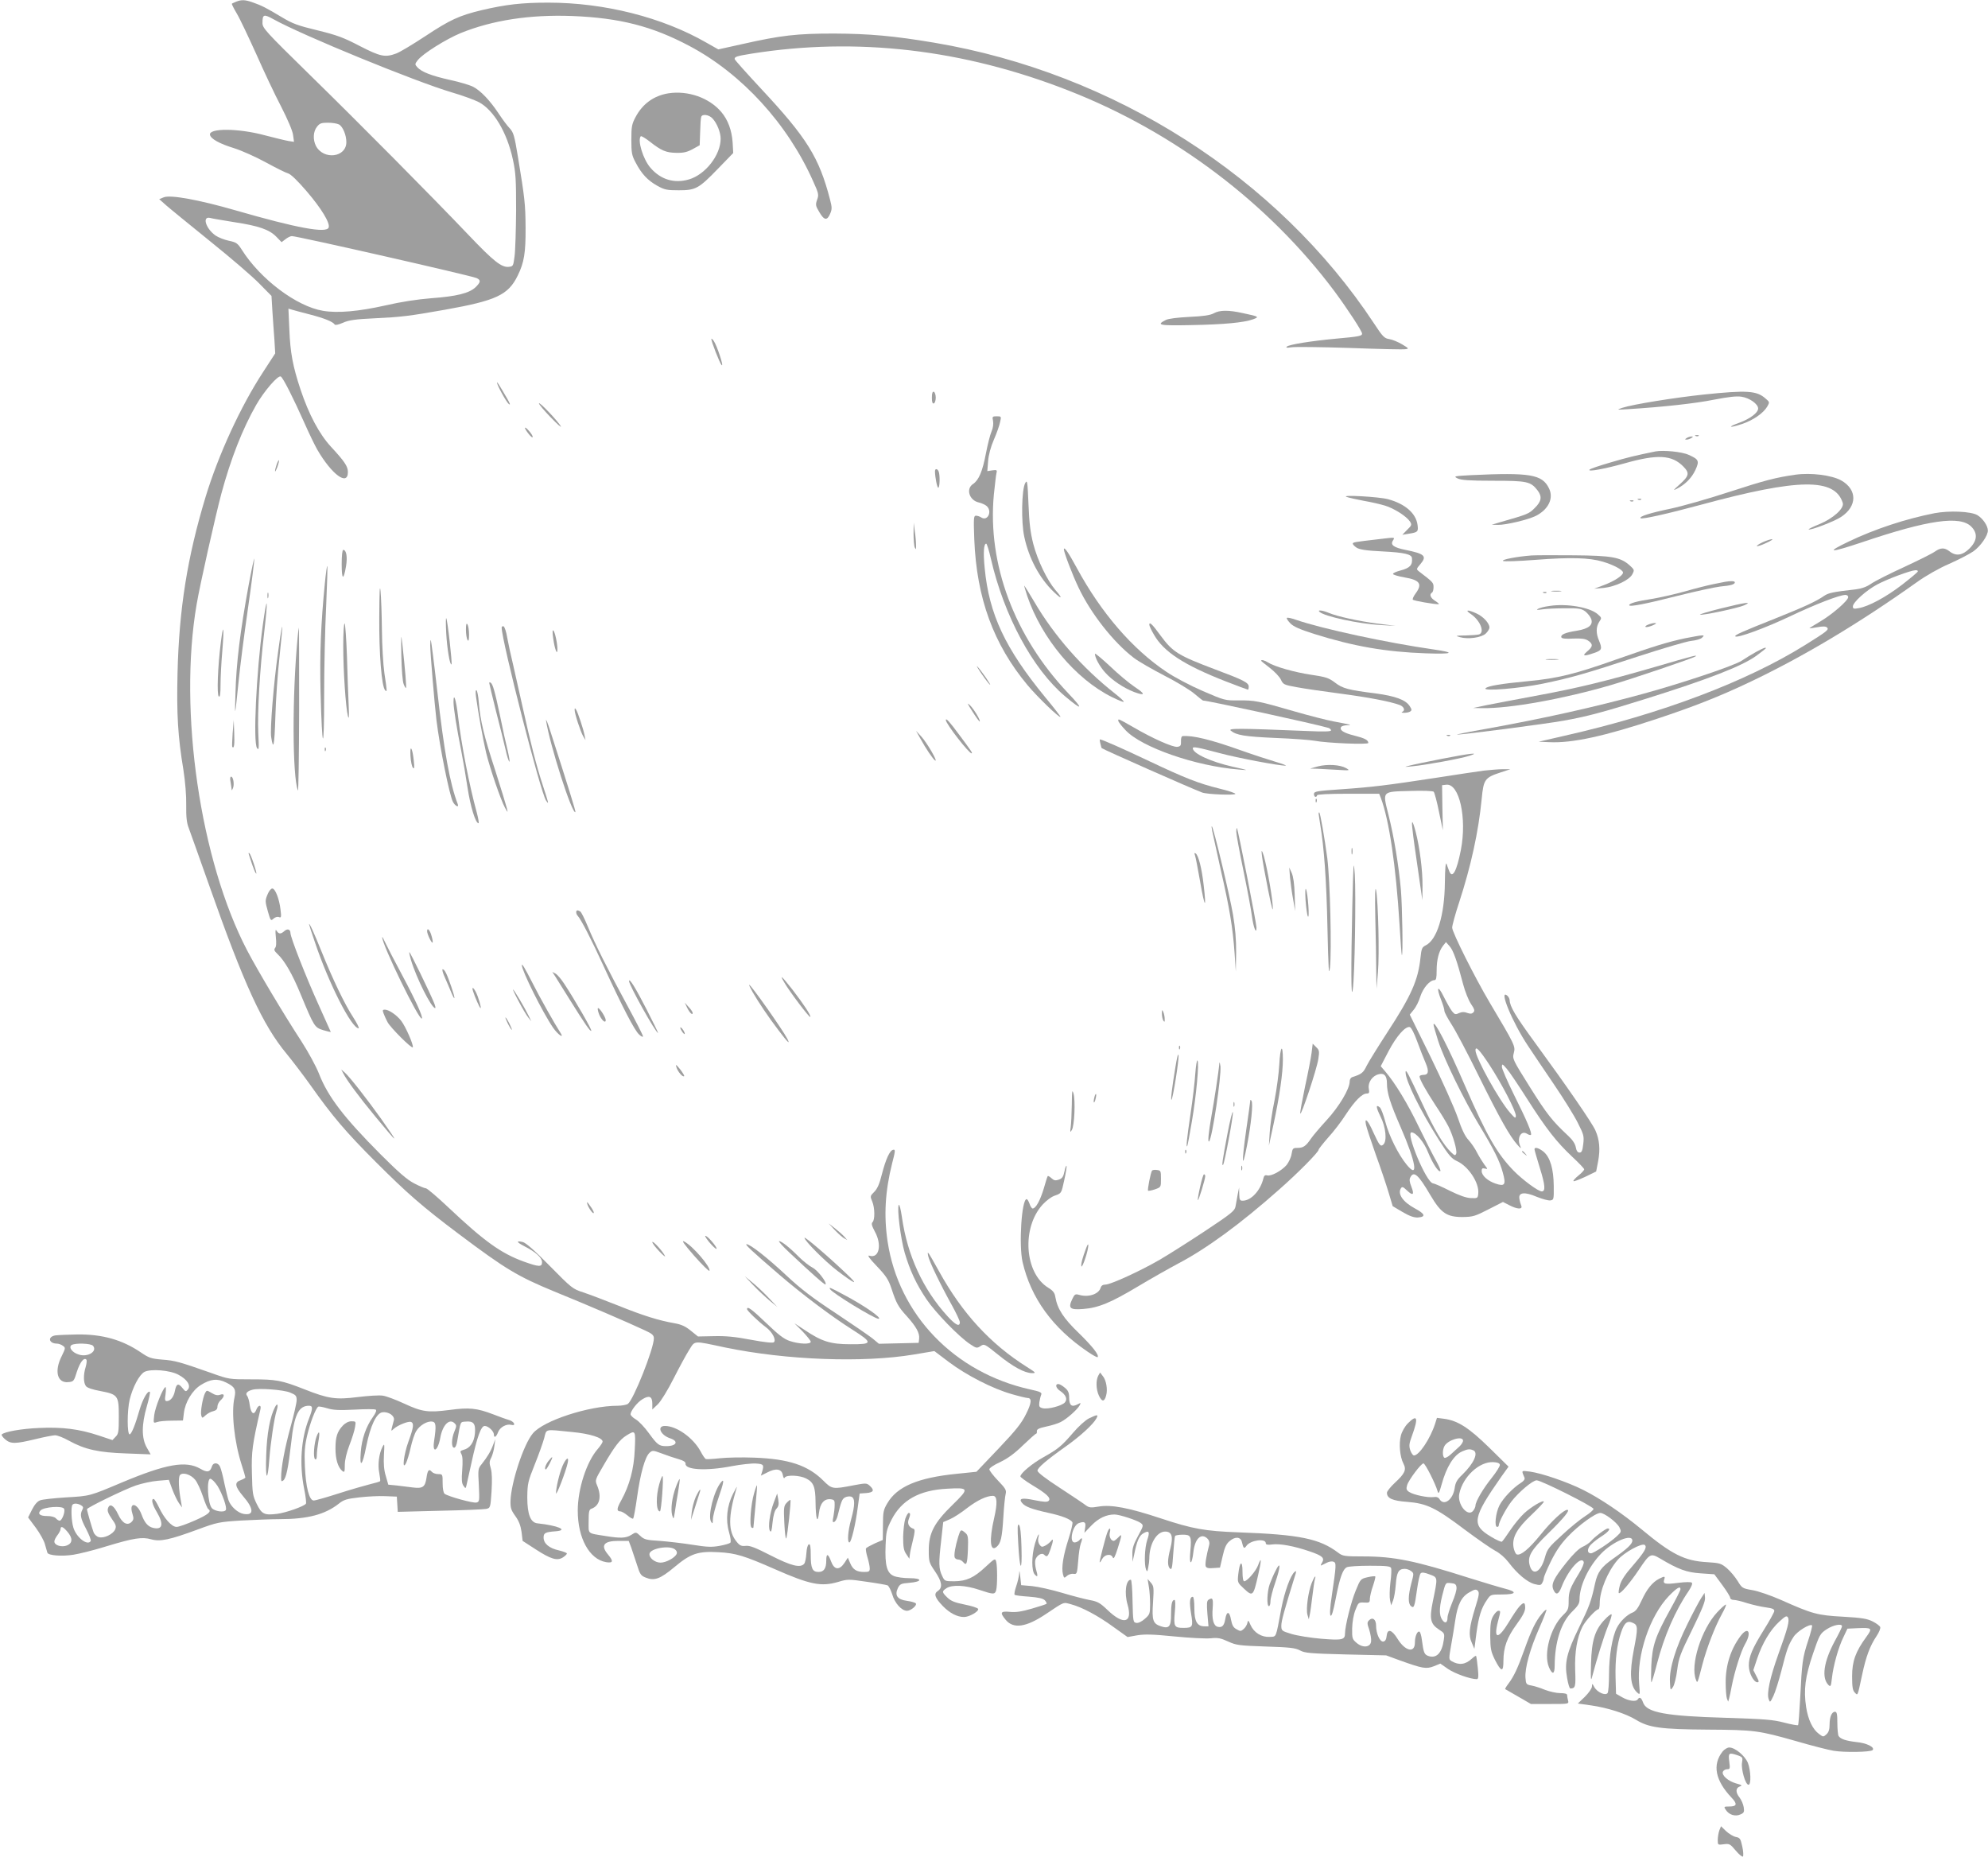 <?xml version="1.0" standalone="no"?>
<!DOCTYPE svg PUBLIC "-//W3C//DTD SVG 20010904//EN"
 "http://www.w3.org/TR/2001/REC-SVG-20010904/DTD/svg10.dtd">
<svg version="1.0" xmlns="http://www.w3.org/2000/svg"
 width="1280pt" height="1198pt" viewBox="0 0 1280 1198"
 preserveAspectRatio="xMidYMid meet">
<g transform="translate(0,1198) scale(0.1,-0.1)"
fill="#9e9e9e" stroke="none">
<path d="M1520 11969 c-13 -6 -26 -11 -27 -13 -2 -2 12 -30 31 -62 20 -33 75
-150 125 -260 49 -111 121 -264 161 -340 42 -82 74 -157 77 -183 l6 -44 -34 5
c-19 3 -88 20 -154 37 -169 46 -362 47 -353 3 5 -26 61 -57 155 -86 48 -15
140 -56 204 -91 64 -35 128 -67 143 -71 17 -4 60 -45 121 -116 95 -111 152
-205 141 -233 -14 -38 -202 -4 -600 111 -236 68 -418 101 -461 84 l-30 -12 45
-40 c25 -22 153 -126 285 -233 132 -106 274 -228 316 -272 l77 -78 6 -100 c4
-55 9 -138 13 -185 l5 -85 -78 -120 c-145 -222 -287 -531 -370 -803 -118 -390
-171 -721 -181 -1137 -6 -266 2 -405 38 -622 12 -78 19 -164 18 -227 -1 -75 3
-113 16 -146 9 -25 68 -189 130 -365 227 -645 347 -905 501 -1090 36 -44 105
-134 152 -200 142 -201 228 -302 422 -496 199 -199 299 -287 535 -464 301
-226 378 -272 615 -370 212 -86 470 -197 583 -250 46 -21 57 -31 57 -51 0 -66
-130 -393 -167 -422 -9 -6 -40 -12 -67 -12 -184 0 -479 -96 -546 -179 -59 -71
-138 -311 -143 -431 -1 -48 3 -61 31 -100 23 -32 34 -61 40 -102 l7 -58 85
-55 c97 -63 138 -75 175 -51 14 9 25 20 25 25 0 4 -23 13 -52 20 -63 14 -98
44 -98 83 0 29 11 35 79 40 84 7 12 37 -118 51 -45 4 -66 58 -66 167 1 89 4
102 48 212 26 64 53 141 61 170 16 61 -1 57 179 39 117 -11 197 -37 197 -62 0
-6 -14 -27 -31 -47 -72 -82 -129 -257 -129 -397 0 -178 75 -314 183 -332 45
-7 48 6 12 49 -50 59 -28 88 66 88 l67 0 16 -42 c8 -24 25 -74 37 -111 19 -61
25 -71 56 -83 55 -23 93 -10 185 67 105 88 152 104 287 96 108 -6 162 -22 362
-110 225 -99 297 -113 406 -81 60 18 67 18 182 1 66 -9 127 -20 135 -23 8 -3
22 -30 31 -59 16 -56 60 -105 95 -105 24 0 65 34 57 47 -4 6 -29 13 -57 17
-62 8 -81 35 -59 82 13 26 20 30 73 34 86 7 87 30 2 30 -37 0 -82 6 -101 14
-45 19 -58 69 -53 198 3 86 7 103 38 164 65 127 179 191 360 200 140 8 142 2
34 -103 -119 -116 -154 -182 -154 -293 0 -74 2 -80 40 -136 45 -66 51 -104 19
-126 -29 -18 -20 -44 32 -98 44 -45 92 -70 136 -70 34 0 96 36 91 52 -3 7 -41
19 -86 28 -64 13 -88 22 -112 45 -36 35 -37 40 -5 61 36 23 121 19 210 -11 92
-31 101 -31 109 -2 8 29 8 155 0 184 -6 22 -10 20 -67 -33 -77 -72 -124 -93
-203 -94 -61 0 -62 1 -78 35 -22 45 -23 83 -6 228 l13 118 42 18 c24 10 75 43
114 74 66 50 124 77 164 77 28 0 30 -46 8 -143 -33 -142 -26 -220 15 -186 28
23 36 60 44 189 4 69 11 137 15 152 6 24 0 35 -49 86 -31 32 -56 65 -56 73 0
8 31 29 69 46 48 23 93 55 147 108 43 41 81 75 85 75 4 0 6 7 5 16 -1 13 14
20 60 30 34 7 76 20 93 29 39 19 108 81 122 107 10 18 8 18 -11 8 -39 -21 -55
-9 -56 39 0 35 -6 49 -28 67 -15 13 -34 24 -42 24 -22 0 -16 -26 11 -44 38
-25 50 -54 31 -75 -20 -22 -109 -45 -142 -37 -23 6 -25 11 -22 39 3 18 8 39
12 48 6 14 -6 20 -71 34 -488 108 -847 481 -918 952 -25 166 -16 324 29 503
21 81 22 91 7 88 -22 -4 -47 -58 -73 -158 -15 -61 -29 -93 -49 -113 -27 -26
-27 -29 -13 -62 17 -41 18 -117 2 -133 -9 -9 -5 -23 15 -61 47 -85 27 -175
-35 -155 -16 5 -2 -16 48 -68 60 -63 75 -87 94 -144 31 -94 43 -117 100 -179
59 -66 82 -107 78 -143 l-3 -27 -128 -3 -128 -3 -42 35 c-23 18 -129 91 -236
162 -148 97 -224 155 -318 243 -123 115 -233 201 -256 201 -13 0 29 -40 208
-194 150 -129 340 -272 473 -356 134 -85 132 -95 -13 -94 -128 0 -184 18 -293
91 l-67 44 53 -53 c28 -30 52 -59 52 -66 0 -18 -77 -15 -135 5 -37 12 -73 40
-151 115 -94 90 -124 112 -124 90 0 -10 74 -81 121 -116 41 -30 68 -81 52 -97
-6 -6 -58 -1 -149 16 -104 20 -164 25 -240 23 l-100 -2 -46 37 c-34 28 -60 40
-104 48 -104 18 -205 50 -364 114 -85 34 -186 72 -225 85 -68 22 -74 27 -215
170 -96 98 -155 150 -174 154 -46 11 -41 -1 12 -28 71 -36 112 -73 112 -102 0
-32 -20 -31 -120 5 -145 53 -253 131 -479 344 -74 70 -141 127 -149 127 -8 0
-42 14 -76 32 -46 24 -100 71 -216 187 -236 237 -338 370 -396 518 -18 47 -69
140 -112 207 -115 176 -280 453 -350 586 -303 579 -444 1542 -326 2229 21 125
120 565 159 712 61 226 136 417 225 573 51 89 141 193 158 182 15 -9 78 -133
153 -301 29 -66 66 -142 82 -170 93 -160 197 -237 197 -144 0 37 -22 69 -110
164 -75 82 -141 206 -195 367 -50 151 -66 237 -72 387 l-6 134 24 -7 c13 -4
65 -18 116 -31 92 -24 146 -46 158 -64 3 -6 25 -1 53 11 37 17 78 23 207 29
167 8 219 14 450 55 331 59 407 95 468 219 42 85 52 148 51 310 -1 151 -5 187
-50 460 -22 133 -28 153 -53 180 -16 16 -47 59 -71 95 -55 83 -115 146 -163
171 -21 11 -87 31 -148 44 -121 27 -185 52 -212 82 -17 19 -16 21 3 46 33 42
182 135 276 174 205 83 446 120 717 110 307 -12 517 -66 756 -193 338 -179
633 -502 797 -872 35 -77 37 -86 25 -118 -11 -32 -10 -39 14 -79 31 -54 51
-57 70 -11 13 30 12 42 -1 92 -70 271 -149 397 -443 712 -94 101 -171 187
-171 192 0 15 13 19 111 35 675 107 1360 28 2039 -238 679 -265 1288 -725
1712 -1292 85 -115 178 -257 178 -273 0 -15 -20 -19 -165 -32 -162 -15 -308
-38 -320 -52 -7 -7 1 -8 28 -4 22 4 190 2 375 -4 186 -7 348 -11 362 -8 23 3
21 5 -22 31 -25 15 -63 31 -83 34 -32 5 -42 15 -99 102 -620 939 -1674 1611
-2830 1806 -261 44 -420 58 -646 59 -239 0 -340 -11 -596 -69 l-149 -33 -76
43 c-285 164 -658 258 -1019 258 -171 0 -273 -12 -427 -48 -146 -35 -205 -62
-365 -168 -79 -52 -162 -102 -186 -111 -72 -27 -102 -21 -236 48 -105 55 -147
70 -273 101 -125 30 -160 43 -228 84 -100 60 -131 76 -186 95 -50 18 -74 19
-109 5z m241 -113 c185 -103 915 -402 1149 -471 69 -20 147 -49 174 -63 96
-52 181 -196 218 -368 19 -86 21 -130 21 -329 -1 -126 -5 -259 -10 -295 -8
-63 -9 -65 -38 -68 -46 -4 -96 35 -256 203 -247 259 -702 718 -1022 1031 -287
281 -307 303 -307 336 0 56 8 59 71 24z m421 -677 c25 -13 48 -68 48 -114 0
-99 -147 -117 -196 -24 -20 40 -18 92 7 123 17 22 28 26 70 26 28 0 59 -5 71
-11z m-675 -629 c159 -24 228 -48 273 -95 l33 -34 25 19 c14 11 32 20 41 20
36 0 1148 -253 1189 -270 29 -13 28 -26 -7 -60 -41 -38 -122 -58 -285 -70 -88
-7 -194 -23 -293 -46 -174 -39 -308 -51 -403 -35 -170 28 -404 204 -523 393
-27 42 -35 48 -83 58 -29 6 -67 21 -85 33 -63 43 -90 127 -36 114 12 -4 82
-15 154 -27z m3163 -7245 c392 -81 887 -100 1215 -45 l131 22 94 -71 c113 -85
281 -171 404 -206 48 -14 95 -25 102 -25 29 0 26 -33 -10 -104 -29 -59 -65
-104 -177 -222 l-142 -149 -126 -13 c-251 -25 -385 -82 -448 -190 -25 -42 -28
-57 -28 -141 l-1 -95 -51 -22 c-28 -13 -54 -27 -57 -32 -3 -5 1 -30 9 -57 8
-26 15 -59 15 -72 0 -20 -5 -23 -36 -23 -48 0 -73 15 -90 57 l-15 35 -22 -34
c-33 -49 -66 -45 -86 10 -19 51 -31 54 -31 6 0 -51 -15 -74 -50 -74 -39 0 -50
23 -50 110 0 53 -3 71 -12 68 -8 -3 -14 -27 -16 -58 -2 -30 -8 -60 -14 -67
-24 -29 -84 -14 -215 53 -100 51 -135 65 -161 62 -27 -3 -38 1 -57 24 -58 68
-58 163 -1 353 4 11 -7 -8 -24 -41 -40 -80 -49 -168 -26 -248 10 -35 14 -62 8
-68 -5 -5 -36 -14 -69 -20 -50 -9 -81 -8 -174 7 -63 10 -158 21 -211 25 -86 5
-101 9 -125 32 -28 26 -28 26 -58 7 -34 -22 -71 -23 -164 -8 -123 20 -111 10
-111 95 0 62 3 76 18 81 53 19 67 77 37 149 -15 36 -14 36 42 132 70 120 104
165 147 191 58 36 59 33 53 -91 -5 -125 -34 -231 -87 -327 -30 -53 -31 -71 -5
-71 7 0 28 -12 45 -26 17 -15 34 -24 37 -20 3 3 15 66 25 138 21 151 51 259
80 285 19 17 22 17 81 -5 34 -13 82 -29 107 -36 31 -9 45 -18 44 -29 -4 -40
133 -48 297 -16 59 11 129 19 156 17 50 -3 54 -8 39 -56 l-7 -22 40 20 c56 30
94 24 101 -15 4 -20 8 -26 13 -17 12 18 96 15 137 -6 48 -24 60 -53 61 -152 1
-108 13 -147 22 -70 7 62 34 93 76 88 23 -3 26 -8 25 -38 0 -19 -4 -52 -8 -74
-7 -31 -6 -38 5 -34 8 3 17 20 22 39 23 93 29 109 48 119 11 6 29 8 39 5 26
-8 26 -53 0 -147 -21 -76 -26 -148 -11 -148 12 0 40 117 54 227 l12 88 43 3
c47 4 54 18 22 47 -20 18 -24 18 -109 2 -129 -25 -135 -24 -190 31 -99 99
-224 140 -446 148 -77 3 -176 1 -220 -4 -44 -5 -85 -7 -90 -5 -6 2 -21 24 -34
49 -47 87 -154 164 -230 164 -54 0 -28 -60 35 -80 56 -19 39 -50 -26 -50 -46
0 -57 8 -111 82 -27 38 -66 79 -85 90 -19 11 -34 26 -34 33 0 22 44 79 78 98
43 26 62 17 62 -30 l0 -37 36 34 c20 20 63 90 101 165 36 71 81 154 100 184
40 62 21 61 233 16z m-325 -1299 c11 -8 16 -19 12 -29 -10 -25 -68 -57 -104
-57 -37 0 -76 32 -71 58 7 34 126 55 163 28z"/>
<path d="M4245 2426 c-23 -79 -21 -176 4 -176 9 0 25 220 17 227 -3 3 -12 -20
-21 -51z"/>
<path d="M4352 2408 c-25 -67 -35 -144 -24 -183 9 -29 9 -28 17 20 4 28 13 86
21 130 7 43 12 81 10 83 -2 2 -13 -21 -24 -50z"/>
<path d="M4642 2437 c-45 -54 -86 -215 -64 -253 10 -16 11 -14 12 15 0 19 16
81 36 138 35 101 39 128 16 100z"/>
<path d="M4856 2369 c-22 -72 -32 -214 -17 -223 6 -4 11 -4 12 1 0 4 6 67 13
138 7 72 12 132 10 133 -1 2 -10 -20 -18 -49z"/>
<path d="M4480 2344 c-11 -26 -23 -69 -26 -98 l-5 -51 24 75 c13 41 27 85 31
98 13 38 -1 24 -24 -24z"/>
<path d="M4982 2307 c-26 -69 -38 -158 -25 -182 8 -13 12 -1 17 52 5 47 13 77
25 90 14 15 17 28 12 59 l-7 39 -22 -58z"/>
<path d="M5065 2305 c-18 -19 -20 -30 -15 -130 3 -61 8 -105 12 -99 8 12 33
244 27 248 -2 1 -13 -7 -24 -19z"/>
<path d="M4302 11379 c-94 -16 -165 -68 -210 -153 -24 -45 -27 -62 -27 -146 0
-84 3 -101 28 -147 38 -73 77 -114 139 -149 47 -26 63 -29 138 -29 110 0 129
11 253 139 l98 101 -4 70 c-6 78 -30 143 -72 193 -78 93 -216 141 -343 121z
m286 -162 c28 -30 52 -89 52 -130 0 -105 -98 -231 -204 -262 -95 -28 -183 -1
-248 75 -48 55 -85 179 -62 203 3 3 29 -12 57 -34 75 -59 105 -72 172 -73 46
-1 70 5 105 24 l45 25 3 85 c1 47 4 91 7 98 7 20 50 14 73 -11z"/>
<path d="M7815 9963 c-22 -12 -65 -19 -155 -23 -78 -4 -136 -11 -154 -20 -65
-33 -42 -37 161 -33 215 4 340 16 400 37 43 16 40 18 -64 40 -93 21 -151 20
-188 -1z"/>
<path d="M4580 9798 c0 -17 53 -154 66 -168 18 -18 -31 129 -51 156 -8 11 -15
16 -15 12z"/>
<path d="M3200 9517 c0 -16 59 -124 76 -138 12 -9 8 3 -11 36 -52 89 -65 110
-65 102z"/>
<path d="M6000 9420 c0 -29 4 -40 13 -37 6 2 12 19 12 37 0 18 -6 35 -12 38
-9 2 -13 -9 -13 -38z"/>
<path d="M10970 9440 c-189 -20 -456 -63 -523 -85 -41 -14 -40 -14 38 -9 224
14 433 37 551 61 94 18 144 24 177 19 52 -8 107 -47 107 -76 0 -27 -52 -66
-120 -91 -81 -29 -69 -37 15 -9 72 24 138 69 164 113 16 28 15 29 -12 52 -57
50 -118 54 -397 25z"/>
<path d="M3470 9383 c0 -6 34 -47 76 -90 41 -43 71 -69 65 -58 -15 30 -140
162 -141 148z"/>
<path d="M6394 9269 c3 -18 0 -45 -10 -67 -9 -20 -25 -84 -36 -141 -22 -116
-46 -172 -83 -197 -48 -31 -24 -106 38 -119 17 -4 40 -14 50 -23 37 -33 7 -99
-34 -74 -10 7 -26 12 -35 12 -15 0 -16 -14 -11 -152 15 -379 124 -676 343
-939 62 -74 204 -212 212 -204 2 1 -42 59 -98 126 -258 314 -362 535 -390 832
-10 100 -6 157 10 157 4 0 18 -44 30 -97 85 -369 270 -711 478 -886 113 -95
121 -86 19 21 -345 364 -520 830 -478 1277 7 65 14 129 17 140 5 19 2 21 -27
17 l-32 -5 5 64 c3 40 17 92 37 138 18 41 36 92 40 113 9 37 8 38 -21 38 -29
0 -30 -2 -24 -31z"/>
<path d="M3380 9225 c0 -5 11 -23 25 -40 13 -16 24 -25 25 -18 0 7 -11 25 -25
40 -13 15 -24 24 -25 18z"/>
<path d="M10918 9173 c7 -3 16 -2 19 1 4 3 -2 6 -13 5 -11 0 -14 -3 -6 -6z"/>
<path d="M10860 9160 c-13 -9 -13 -10 0 -10 8 0 22 5 30 10 13 9 13 10 0 10
-8 0 -22 -5 -30 -10z"/>
<path d="M10660 9074 c-132 -27 -182 -39 -290 -71 -69 -20 -129 -40 -135 -46
-18 -17 96 4 225 40 212 60 305 55 379 -21 41 -42 37 -60 -27 -117 -39 -35
-42 -39 -16 -26 55 28 96 70 120 121 27 59 22 69 -44 98 -43 20 -162 31 -212
22z"/>
<path d="M1781 8989 c-6 -18 -11 -37 -10 -43 0 -6 7 7 15 28 8 22 12 41 10 43
-2 2 -9 -10 -15 -28z"/>
<path d="M6020 8946 c0 -37 14 -106 21 -106 10 0 12 80 3 104 -8 20 -24 21
-24 2z"/>
<path d="M9470 8921 c-109 -6 -113 -7 -85 -21 23 -11 74 -15 230 -15 218 0
240 -5 284 -61 31 -40 27 -71 -17 -114 -38 -38 -42 -40 -227 -93 l-50 -15 40
-1 c51 -1 194 33 244 58 82 42 116 114 84 178 -44 89 -121 102 -503 84z"/>
<path d="M11560 8924 c-126 -18 -199 -37 -420 -109 -140 -46 -313 -95 -385
-110 -130 -27 -203 -50 -192 -61 8 -9 172 28 387 86 631 171 864 174 915 12
10 -35 -62 -100 -152 -137 -40 -16 -70 -31 -68 -33 9 -9 167 52 209 80 105 69
105 176 1 235 -61 34 -195 51 -295 37z"/>
<path d="M6601 8870 c-23 -41 -27 -251 -6 -346 30 -140 98 -266 189 -354 54
-52 61 -45 11 12 -53 63 -114 189 -142 296 -19 75 -26 134 -31 257 -6 145 -8
158 -21 135z"/>
<path d="M8670 8781 c14 -5 63 -16 110 -25 47 -8 108 -22 137 -31 58 -17 139
-69 161 -102 13 -21 12 -25 -18 -54 l-31 -32 42 7 c58 9 62 13 56 57 -10 74
-79 135 -189 165 -58 16 -310 30 -268 15z"/>
<path d="M10548 8763 c7 -3 16 -2 19 1 4 3 -2 6 -13 5 -11 0 -14 -3 -6 -6z"/>
<path d="M10498 8753 c7 -3 16 -2 19 1 4 3 -2 6 -13 5 -11 0 -14 -3 -6 -6z"/>
<path d="M12455 8676 c-183 -36 -382 -101 -551 -182 -155 -74 -124 -75 88 -4
423 143 628 172 700 100 43 -43 39 -91 -11 -141 -45 -45 -87 -51 -128 -19 -33
26 -58 25 -95 -1 -16 -12 -105 -56 -197 -99 -92 -42 -187 -90 -212 -107 -30
-21 -62 -32 -99 -37 -150 -17 -177 -23 -205 -42 -50 -35 -128 -71 -308 -143
-226 -90 -271 -110 -264 -118 13 -12 189 52 352 129 164 78 319 138 357 138
10 0 18 -6 18 -14 0 -22 -100 -109 -177 -155 -40 -24 -73 -44 -73 -46 0 -1 23
2 51 7 36 7 55 6 63 -2 13 -14 0 -24 -139 -111 -380 -237 -925 -444 -1553
-586 l-165 -38 69 -3 c147 -7 354 38 694 151 235 78 398 142 588 232 347 164
709 380 1084 647 57 41 143 90 208 118 61 27 130 63 155 80 46 32 96 103 94
136 -1 31 -33 77 -68 98 -42 24 -180 30 -276 12z m-107 -375 c-1 -5 -48 -44
-102 -86 -103 -79 -214 -139 -278 -150 -32 -6 -38 -5 -38 11 0 26 86 104 158
142 66 35 214 90 245 91 10 1 17 -3 15 -8z"/>
<path d="M5882 8545 c0 -38 3 -79 8 -90 7 -16 9 -13 8 15 0 19 -3 60 -8 90
l-7 55 -1 -70z"/>
<path d="M8870 8508 c-147 -17 -160 -19 -160 -28 0 -5 11 -17 25 -26 19 -12
62 -19 168 -24 139 -7 186 -18 188 -43 5 -45 -13 -64 -75 -80 -26 -7 -47 -16
-47 -22 0 -5 33 -15 73 -22 100 -17 118 -42 73 -103 -14 -19 -22 -37 -18 -41
7 -7 135 -29 165 -29 7 0 -2 9 -19 20 -33 20 -42 43 -23 55 6 3 10 19 10 35 0
29 -3 32 -92 100 -20 16 -20 16 8 49 43 51 27 66 -97 91 -75 15 -98 32 -81 59
14 24 20 23 -98 9z"/>
<path d="M11351 8490 c-24 -11 -42 -23 -39 -26 3 -2 30 6 59 20 30 13 47 25
39 25 -8 0 -35 -8 -59 -19z"/>
<path d="M6850 8443 c0 -19 56 -166 94 -245 79 -167 225 -353 356 -453 30 -23
119 -74 196 -114 78 -40 165 -92 194 -117 28 -24 54 -44 56 -44 30 0 723 -151
807 -176 9 -3 17 -10 17 -16 0 -8 -47 -9 -157 -4 -442 18 -509 18 -488 2 35
-29 88 -38 290 -47 110 -4 223 -13 250 -18 79 -15 345 -26 345 -14 0 19 -24
31 -92 48 -68 17 -95 35 -83 55 3 5 21 11 38 11 35 1 33 2 -88 25 -44 8 -156
37 -250 64 -234 68 -258 72 -360 71 -88 -1 -91 0 -230 60 -81 35 -180 87 -235
124 -218 146 -419 378 -576 667 -55 102 -84 143 -84 121z"/>
<path d="M2200 8348 c0 -102 12 -108 28 -13 10 60 2 105 -18 105 -6 0 -10 -36
-10 -92z"/>
<path d="M9860 8404 c-92 -7 -192 -26 -183 -35 5 -5 96 -2 213 7 221 17 343
14 430 -12 68 -20 130 -53 130 -70 0 -19 -55 -55 -124 -81 l-61 -23 60 5 c75
8 165 50 185 88 14 27 14 29 -17 57 -59 53 -114 63 -358 65 -121 1 -245 1
-275 -1z"/>
<path d="M1602 8219 c-56 -305 -81 -509 -86 -704 -5 -162 -4 -158 20 75 8 85
35 296 60 469 25 172 43 318 41 324 -1 5 -17 -68 -35 -164z"/>
<path d="M2092 8228 c-26 -261 -34 -460 -28 -703 10 -387 23 -402 23 -25 0
179 6 439 13 578 6 139 10 255 7 258 -2 2 -9 -46 -15 -108z"/>
<path d="M2442 8009 c-2 -235 15 -450 38 -473 13 -13 13 -9 -5 110 -8 56 -15
177 -16 279 -1 99 -5 212 -9 250 -5 48 -7 -3 -8 -166z"/>
<path d="M11105 8234 c-11 -2 -45 -9 -75 -15 -30 -6 -111 -26 -180 -46 -69
-19 -166 -41 -216 -49 -93 -14 -144 -28 -144 -40 0 -13 107 8 315 61 116 29
237 55 271 59 68 6 94 14 94 27 0 9 -27 10 -65 3z"/>
<path d="M6614 8143 c93 -273 311 -534 544 -650 40 -20 74 -34 77 -31 3 3 -22
26 -56 53 -209 164 -392 372 -521 593 -33 56 -62 102 -63 102 -2 0 7 -30 19
-67z"/>
<path d="M9993 8173 c15 -2 39 -2 55 0 15 2 2 4 -28 4 -30 0 -43 -2 -27 -4z"/>
<path d="M1722 8145 c0 -16 2 -22 5 -12 2 9 2 23 0 30 -3 6 -5 -1 -5 -18z"/>
<path d="M9938 8163 c7 -3 16 -2 19 1 4 3 -2 6 -13 5 -11 0 -14 -3 -6 -6z"/>
<path d="M1692 7955 c-42 -307 -63 -757 -37 -791 12 -17 13 -4 8 96 -6 134 9
402 38 648 26 223 20 256 -9 47z"/>
<path d="M11080 8063 c-80 -20 -140 -38 -134 -40 17 -6 243 42 284 60 58 26 7
19 -150 -20z"/>
<path d="M9977 8079 c-32 -4 -65 -13 -75 -19 -12 -7 -5 -8 28 -3 25 4 91 7
147 7 88 1 105 -2 130 -20 15 -12 32 -33 38 -48 14 -40 -16 -64 -95 -77 -72
-11 -103 -25 -97 -42 3 -8 27 -11 76 -8 54 2 77 -1 96 -13 33 -22 32 -39 -6
-70 -35 -30 -22 -33 44 -10 51 17 55 26 32 81 -20 47 -19 88 2 120 17 25 16
26 -10 49 -52 45 -200 70 -310 53z"/>
<path d="M8496 8041 c30 -29 251 -77 394 -85 l95 -5 -113 14 c-124 16 -261 46
-318 70 -41 17 -74 20 -58 6z"/>
<path d="M9473 8025 c57 -40 88 -115 51 -129 -9 -3 -48 -6 -87 -7 -66 -1 -69
-2 -37 -11 53 -15 138 -3 166 23 13 12 24 30 24 39 0 28 -40 71 -84 91 -59 27
-77 23 -33 -6z"/>
<path d="M8286 8002 c-4 -3 6 -18 21 -34 21 -22 60 -39 154 -69 254 -80 462
-116 719 -125 176 -6 196 4 50 25 -300 43 -718 133 -886 191 -29 10 -55 16
-58 12z"/>
<path d="M2873 7905 c5 -98 24 -211 34 -202 6 7 -26 290 -34 297 -3 3 -3 -40
0 -95z"/>
<path d="M2210 7823 c0 -163 16 -398 30 -453 7 -25 8 -5 5 70 -3 58 -8 199
-11 313 -4 114 -11 210 -15 213 -5 3 -9 -61 -9 -143z"/>
<path d="M3000 7925 c0 -27 5 -57 10 -65 7 -11 10 -1 10 35 0 28 -5 57 -10 65
-7 11 -10 1 -10 -35z"/>
<path d="M7400 7958 c0 -7 13 -36 30 -64 62 -110 195 -196 458 -299 78 -30
144 -55 147 -55 3 0 5 9 5 20 0 25 -33 42 -215 110 -238 90 -273 111 -350 215
-56 77 -75 95 -75 73z"/>
<path d="M10610 7958 c-14 -6 -20 -12 -14 -14 6 -3 26 2 45 10 23 10 27 15 14
15 -11 0 -31 -5 -45 -11z"/>
<path d="M1791 7787 c-30 -214 -53 -502 -45 -552 14 -91 21 -57 27 131 3 110
15 284 27 388 11 103 19 190 17 192 -2 2 -14 -69 -26 -159z"/>
<path d="M3230 7940 c0 -84 251 -1065 286 -1114 20 -29 18 -22 -21 98 -41 124
-81 282 -130 504 -19 86 -46 207 -60 267 -15 61 -32 141 -39 179 -6 38 -17 71
-24 74 -6 2 -12 -2 -12 -8z"/>
<path d="M1422 7846 c-20 -158 -27 -342 -13 -350 8 -5 11 16 11 78 0 47 5 141
11 210 13 157 8 195 -9 62z"/>
<path d="M1916 7873 c-35 -368 -34 -887 2 -982 4 -11 7 221 8 515 0 294 0 534
-2 534 -1 0 -5 -30 -8 -67z"/>
<path d="M3562 7870 c9 -68 27 -115 27 -70 0 39 -16 111 -26 121 -6 6 -7 -12
-1 -51z"/>
<path d="M2584 7760 c2 -92 8 -167 15 -184 6 -16 13 -27 15 -25 4 4 -5 113
-23 279 -9 77 -9 71 -7 -70z"/>
<path d="M10850 7871 c-116 -25 -200 -51 -442 -136 -265 -94 -377 -122 -568
-140 -178 -17 -260 -31 -275 -46 -19 -21 220 -1 370 30 182 38 271 63 615 176
157 51 309 96 339 99 30 3 62 12 70 21 14 13 13 15 -4 14 -11 0 -58 -9 -105
-18z"/>
<path d="M2770 7827 c0 -48 28 -382 40 -482 22 -179 84 -484 106 -527 15 -28
41 -40 31 -14 -50 131 -87 332 -132 731 -20 176 -39 322 -41 324 -2 2 -4 -12
-4 -32z"/>
<path d="M11305 7782 c-27 -15 -68 -40 -90 -55 -45 -31 -375 -142 -633 -213
-314 -86 -637 -158 -1007 -225 -115 -20 -203 -38 -194 -38 31 -2 574 69 684
89 148 26 257 55 525 139 409 128 625 212 718 279 34 25 62 47 62 49 0 8 -19
0 -65 -25z"/>
<path d="M7050 7771 c0 -26 30 -81 67 -122 44 -49 118 -98 185 -124 73 -27 75
-14 5 32 -35 23 -107 83 -160 134 -54 50 -97 86 -97 80z"/>
<path d="M10665 7689 c-324 -94 -507 -139 -780 -189 -126 -23 -268 -51 -315
-60 l-85 -18 60 -1 c175 -3 524 60 825 148 137 40 539 176 548 186 11 10 -17
3 -253 -66z"/>
<path d="M9957 7733 c18 -2 50 -2 70 0 21 2 7 4 -32 4 -38 0 -55 -2 -38 -4z"/>
<path d="M8120 7726 c0 -2 25 -22 55 -45 31 -24 63 -57 72 -76 15 -32 20 -34
102 -49 47 -9 172 -27 278 -41 182 -24 325 -51 386 -74 28 -11 36 -36 15 -44
-7 -3 -2 -6 12 -6 14 0 31 3 39 8 12 8 12 13 -3 36 -26 40 -93 64 -219 81
-177 22 -213 32 -262 70 -40 30 -58 36 -153 50 -108 16 -238 53 -279 80 -21
13 -43 19 -43 10z"/>
<path d="M6320 7642 c24 -35 48 -66 54 -70 12 -7 -59 95 -82 118 -8 8 4 -13
28 -48z"/>
<path d="M3150 7583 c0 -4 20 -87 44 -183 25 -96 52 -206 61 -245 8 -38 19
-73 24 -78 5 -5 0 27 -10 70 -11 43 -33 143 -49 223 -34 160 -47 207 -61 215
-5 4 -9 3 -9 -2z"/>
<path d="M3065 7494 c13 -97 46 -281 65 -360 24 -99 94 -304 121 -353 19 -35
19 -35 13 -6 -4 17 -37 125 -74 241 -74 226 -97 322 -107 440 -3 41 -10 77
-15 80 -6 4 -7 -13 -3 -42z"/>
<path d="M2920 7460 c0 -40 21 -170 50 -315 11 -55 29 -160 40 -234 19 -125
52 -231 71 -231 4 0 -1 30 -11 68 -48 174 -100 441 -121 622 -12 104 -29 158
-29 90z"/>
<path d="M6262 7398 c23 -36 44 -65 46 -63 7 7 -38 81 -63 105 -21 20 -17 11
17 -42z"/>
<path d="M3700 7409 c0 -24 38 -140 55 -169 l15 -25 -6 30 c-8 43 -43 147 -54
165 -8 13 -10 13 -10 -1z"/>
<path d="M3516 7340 c24 -156 169 -608 189 -588 3 3 -43 153 -159 513 -19 61
-33 94 -30 75z"/>
<path d="M6090 7344 c0 -23 148 -214 166 -214 8 0 -4 18 -78 117 -65 88 -88
113 -88 97z"/>
<path d="M7200 7340 c0 -6 21 -34 47 -61 103 -110 451 -231 728 -253 69 -6 69
-6 -38 18 -141 32 -257 85 -257 119 0 12 28 7 175 -32 111 -30 385 -82 423
-80 9 0 -19 11 -63 24 -44 13 -145 46 -224 74 -196 70 -312 98 -377 92 -7 -1
-11 -15 -10 -33 1 -28 -3 -33 -24 -36 -30 -3 -157 53 -284 127 -98 56 -96 55
-96 41z"/>
<path d="M1498 7260 c-3 -47 -5 -87 -2 -89 11 -12 15 14 12 90 l-3 84 -7 -85z"/>
<path d="M5926 7225 c35 -64 81 -132 95 -141 21 -12 -53 115 -88 153 l-35 38
28 -50z"/>
<path d="M9318 7243 c7 -3 16 -2 19 1 4 3 -2 6 -13 5 -11 0 -14 -3 -6 -6z"/>
<path d="M7085 7193 c4 -16 7 -29 8 -29 14 -11 575 -259 647 -286 31 -12 208
-19 214 -9 3 4 -43 20 -102 34 -137 34 -220 67 -451 176 -166 79 -306 141
-319 141 -2 0 -1 -12 3 -27z"/>
<path d="M2091 7154 c0 -11 3 -14 6 -6 3 7 2 16 -1 19 -3 4 -6 -2 -5 -13z"/>
<path d="M2643 7112 c2 -34 9 -68 16 -75 9 -9 10 1 5 48 -9 85 -26 106 -21 27z"/>
<path d="M9285 7095 c-93 -18 -188 -38 -210 -44 -37 -9 -35 -10 20 -4 80 7
309 49 365 67 75 24 9 17 -175 -19z"/>
<path d="M8485 7046 l-50 -14 45 -1 c25 -1 83 -4 130 -7 82 -5 84 -5 57 11
-39 22 -121 27 -182 11z"/>
<path d="M9555 7019 c-38 -5 -173 -25 -300 -45 -327 -50 -417 -61 -617 -75
-162 -11 -178 -14 -178 -31 0 -10 5 -18 10 -18 6 0 10 5 10 10 0 6 73 10 200
10 l200 0 10 -25 c54 -142 98 -440 121 -815 6 -107 13 -197 15 -199 8 -9 3
309 -6 419 -14 157 -44 341 -80 484 -39 156 -45 149 141 154 81 3 145 0 150
-5 5 -5 21 -63 34 -129 l25 -119 -3 145 -2 145 27 3 c84 10 134 -214 94 -420
-27 -138 -55 -188 -75 -136 -5 13 -13 33 -17 46 -6 14 -10 -28 -11 -120 -2
-212 -51 -370 -125 -405 -22 -11 -26 -21 -32 -78 -15 -145 -59 -245 -216 -485
-59 -91 -118 -186 -131 -212 -21 -44 -32 -53 -91 -72 -11 -3 -18 -15 -18 -29
0 -47 -68 -161 -147 -247 -43 -47 -89 -101 -102 -120 -33 -49 -50 -60 -87 -60
-29 0 -32 -3 -38 -39 -3 -22 -18 -53 -32 -71 -32 -37 -99 -74 -125 -67 -14 4
-21 -2 -25 -21 -19 -77 -79 -142 -133 -142 -18 0 -21 6 -22 43 l-1 42 -9 -45
c-4 -25 -11 -59 -14 -77 -5 -28 -26 -45 -193 -156 -103 -68 -235 -152 -295
-187 -126 -73 -316 -160 -350 -160 -16 0 -26 -7 -30 -19 -11 -42 -78 -65 -139
-47 -25 7 -29 4 -44 -27 -28 -59 -16 -71 70 -64 98 7 179 41 356 147 80 48
195 113 255 145 183 96 402 256 650 476 123 108 255 242 255 257 0 5 28 40 61
78 34 37 86 104 115 150 58 88 104 134 134 134 16 0 18 6 13 33 -6 39 23 81
63 91 36 10 54 -9 54 -58 0 -62 20 -126 88 -282 100 -229 117 -338 39 -242
-54 66 -113 184 -137 275 -12 45 -28 88 -36 94 -27 22 -25 1 5 -60 34 -67 43
-159 17 -180 -17 -15 -25 -5 -64 80 -34 77 -58 101 -47 48 4 -19 32 -104 62
-189 31 -85 68 -195 83 -245 l27 -90 64 -38 c46 -27 74 -36 98 -35 54 4 47 23
-20 59 -76 41 -112 93 -89 129 8 12 14 10 39 -14 39 -37 49 -28 28 25 -12 30
-14 47 -6 60 22 43 52 16 128 -114 69 -117 106 -142 208 -142 67 1 80 5 166
49 l94 48 41 -21 c52 -27 87 -28 77 -3 -4 9 -10 29 -12 44 -8 42 33 47 112 13
35 -14 74 -25 87 -23 22 3 23 6 22 93 -1 110 -23 184 -65 220 -31 25 -59 33
-59 16 0 -5 16 -60 35 -122 34 -108 37 -149 12 -149 -23 0 -122 73 -181 133
-107 110 -173 225 -312 544 -111 257 -203 435 -204 396 0 -6 14 -53 30 -105
39 -119 165 -377 262 -538 98 -162 134 -234 154 -309 22 -78 13 -91 -46 -71
-51 17 -90 52 -90 81 0 17 4 20 21 16 19 -5 19 -4 -4 26 -13 18 -34 52 -47 77
-12 25 -37 61 -54 80 -23 24 -44 68 -70 145 -21 61 -99 235 -173 387 l-136
276 25 31 c14 16 34 55 43 86 18 55 61 105 91 105 11 0 14 15 14 61 0 71 14
125 41 160 l19 24 23 -26 c24 -26 49 -97 88 -247 12 -45 34 -101 50 -125 23
-34 26 -44 15 -55 -9 -9 -19 -10 -39 -3 -19 8 -35 7 -53 -1 -23 -11 -28 -9
-45 12 -11 14 -35 57 -54 95 -38 77 -49 60 -15 -25 11 -28 20 -58 20 -68 0 -9
21 -48 46 -87 25 -38 104 -187 174 -330 139 -281 201 -390 250 -445 19 -22 27
-27 20 -13 -26 54 2 109 42 84 11 -7 22 -10 25 -7 9 9 -26 92 -109 258 -43 87
-78 168 -78 180 1 21 3 20 31 -12 17 -19 76 -107 132 -195 123 -193 189 -277
290 -372 42 -39 77 -76 77 -81 0 -6 -17 -24 -37 -40 -21 -17 -35 -33 -32 -36
3 -3 37 10 76 28 l70 34 13 67 c14 75 9 138 -18 198 -21 48 -183 283 -387 562
-128 175 -163 234 -165 276 0 9 -7 22 -15 29 -58 48 32 -171 132 -321 27 -41
101 -151 165 -245 64 -94 135 -208 157 -253 38 -75 41 -85 35 -136 -5 -43 -10
-55 -24 -55 -12 0 -20 11 -24 34 -4 22 -21 48 -48 73 -104 97 -138 140 -246
312 -114 182 -115 184 -105 223 11 42 8 49 -155 323 -94 158 -242 453 -242
483 0 14 20 88 45 163 76 234 124 451 145 665 12 127 20 138 124 172 l61 20
-50 0 c-27 0 -81 -5 -120 -9z m-430 -1744 c18 -49 42 -111 54 -138 23 -54 19
-77 -15 -77 -13 0 -24 -5 -24 -10 0 -18 38 -86 101 -183 34 -50 71 -112 84
-137 31 -61 58 -157 51 -177 -6 -14 -10 -13 -32 8 -49 46 -108 144 -184 309
-92 198 -109 231 -110 208 -1 -54 92 -243 216 -439 62 -97 81 -119 115 -134
73 -33 144 -140 137 -208 -3 -31 -4 -32 -48 -30 -30 1 -74 17 -135 47 -49 25
-99 47 -109 48 -43 6 -177 328 -138 328 29 0 82 -64 107 -129 28 -69 68 -131
79 -120 4 3 -10 35 -29 69 -20 35 -69 132 -110 216 -71 148 -151 280 -215 355
l-30 35 50 96 c51 97 108 162 137 156 9 -2 29 -40 48 -93z m466 -152 c81 -125
169 -295 169 -326 -1 -19 -5 -17 -36 18 -71 80 -223 354 -224 403 0 31 26 4
91 -95z"/>
<path d="M1484 6949 c3 -17 6 -39 7 -48 0 -12 2 -11 9 5 10 24 2 74 -12 74 -6
0 -8 -13 -4 -31z"/>
<path d="M8471 6824 c0 -11 3 -14 6 -6 3 7 2 16 -1 19 -3 4 -6 -2 -5 -13z"/>
<path d="M8490 6743 c0 -5 5 -35 10 -68 25 -148 41 -365 47 -670 6 -263 9
-315 16 -255 12 107 1 563 -17 705 -18 134 -46 295 -52 295 -2 0 -4 -3 -4 -7z"/>
<path d="M9095 6635 c3 -33 19 -148 35 -255 l28 -195 1 93 c1 97 -18 247 -44
347 -21 79 -29 83 -20 10z"/>
<path d="M7805 6630 c4 -19 29 -132 55 -250 58 -253 77 -371 89 -535 l8 -120
2 121 c1 83 -6 161 -20 245 -20 120 -125 559 -136 569 -3 3 -2 -11 2 -30z"/>
<path d="M7960 6624 c0 -16 21 -128 46 -249 25 -121 50 -254 55 -295 10 -73
29 -120 29 -71 0 26 -119 634 -126 640 -2 2 -4 -9 -4 -25z"/>
<path d="M8702 6500 c0 -19 2 -27 5 -17 2 9 2 25 0 35 -3 9 -5 1 -5 -18z"/>
<path d="M8126 6465 c3 -27 21 -124 39 -215 27 -132 33 -151 29 -95 -5 77 -47
298 -64 336 -8 19 -9 14 -4 -26z"/>
<path d="M1602 6480 c3 -8 13 -39 22 -67 10 -29 21 -55 25 -57 10 -6 -32 121
-43 131 -5 4 -7 1 -4 -7z"/>
<path d="M7694 6474 c4 -10 19 -89 34 -174 29 -168 41 -178 22 -19 -12 109
-34 194 -52 205 -8 5 -9 1 -4 -12z"/>
<path d="M8707 6146 c-9 -405 -8 -614 3 -536 13 85 21 612 13 740 -8 104 -9
83 -16 -204z"/>
<path d="M8306 6330 c4 -36 12 -99 20 -140 l13 -75 -3 105 c-2 70 -9 117 -19
140 l-16 35 5 -65z"/>
<path d="M8855 6075 c3 -121 6 -274 6 -340 l2 -120 9 105 c10 114 2 457 -12
530 -6 29 -8 -36 -5 -175z"/>
<path d="M8406 6185 c4 -49 10 -97 15 -105 12 -19 0 147 -12 175 -5 12 -6 -17
-3 -70z"/>
<path d="M1724 6225 c-18 -43 -18 -46 2 -117 16 -56 18 -58 35 -42 10 9 25 14
35 10 15 -6 16 0 10 49 -8 69 -34 135 -53 135 -8 0 -21 -16 -29 -35z"/>
<path d="M3710 6107 c0 -7 4 -17 9 -22 21 -22 88 -151 167 -324 125 -271 199
-413 228 -440 14 -14 26 -19 26 -13 0 7 -44 94 -99 195 -127 234 -212 404
-257 514 -20 48 -41 91 -48 95 -17 11 -26 9 -26 -5z"/>
<path d="M1990 6030 c0 -3 17 -57 39 -120 89 -264 235 -550 280 -550 6 0 -10
32 -35 71 -55 84 -131 243 -204 424 -49 122 -79 187 -80 175z"/>
<path d="M1776 5948 c4 -37 3 -63 -5 -71 -8 -11 -5 -19 15 -38 46 -43 96 -129
149 -258 88 -212 90 -215 146 -233 27 -8 49 -13 49 -12 0 1 -36 81 -79 176
-79 174 -181 433 -181 462 0 23 -19 30 -39 12 -23 -21 -37 -20 -50 2 -8 12 -9
2 -5 -40z"/>
<path d="M2750 5985 c0 -18 29 -79 35 -73 3 2 0 21 -6 41 -10 39 -29 59 -29
32z"/>
<path d="M2461 5947 c-4 -43 239 -541 255 -524 9 9 -40 117 -126 278 -49 91
-98 186 -109 210 -11 24 -20 40 -20 36z"/>
<path d="M2646 5800 c35 -117 132 -310 156 -310 4 0 0 17 -9 38 -29 70 -152
322 -157 322 -3 0 2 -23 10 -50z"/>
<path d="M3360 5766 c0 -35 133 -303 201 -402 31 -45 75 -75 47 -32 -34 52
-133 227 -178 317 -52 102 -70 131 -70 117z"/>
<path d="M2864 5688 c13 -29 31 -72 41 -96 27 -64 28 -44 1 35 -28 82 -43 113
-56 113 -5 0 1 -24 14 -52z"/>
<path d="M3575 5694 c10 -16 52 -83 93 -149 98 -157 133 -208 139 -201 6 5
-105 198 -175 304 -19 29 -44 58 -55 64 l-21 11 19 -29z"/>
<path d="M5051 5653 c35 -60 160 -225 166 -220 7 7 -41 80 -114 175 -69 88
-88 105 -52 45z"/>
<path d="M4050 5664 c0 -25 172 -334 187 -334 2 0 -30 66 -72 148 -72 141
-114 209 -115 186z"/>
<path d="M4846 5593 c40 -69 99 -157 166 -245 59 -78 79 -98 57 -55 -34 64
-234 347 -245 347 -3 0 7 -21 22 -47z"/>
<path d="M3046 5598 c12 -38 43 -108 48 -108 7 0 -14 71 -30 103 -17 33 -28
36 -18 5z"/>
<path d="M3340 5533 c22 -43 50 -89 61 -103 l20 -25 -17 35 c-23 48 -95 170
-101 170 -2 0 14 -35 37 -77z"/>
<path d="M4424 5493 c16 -33 36 -52 36 -34 0 5 -11 23 -26 38 l-25 28 15 -32z"/>
<path d="M3857 5451 c15 -38 43 -63 43 -38 0 17 -38 77 -49 77 -5 0 -2 -18 6
-39z"/>
<path d="M2470 5455 c5 -14 16 -38 25 -55 19 -36 158 -175 163 -162 5 16 -46
132 -74 169 -29 38 -80 73 -106 73 -15 0 -16 -4 -8 -25z"/>
<path d="M7481 5455 c0 -16 4 -37 9 -45 8 -12 10 -10 9 10 0 14 -4 34 -9 45
-7 17 -9 16 -9 -10z"/>
<path d="M3270 5390 c11 -22 23 -40 25 -40 3 0 -4 18 -15 40 -11 22 -23 40
-25 40 -3 0 4 -18 15 -40z"/>
<path d="M4380 5364 c0 -6 7 -19 15 -30 8 -10 14 -14 14 -9 0 6 -6 19 -14 29
-8 11 -15 15 -15 10z"/>
<path d="M8445 5203 c-4 -32 -23 -130 -42 -217 -18 -87 -33 -166 -31 -174 4
-22 106 283 116 349 8 51 7 58 -14 78 l-22 22 -7 -58z"/>
<path d="M7591 5234 c0 -11 3 -14 6 -6 3 7 2 16 -1 19 -3 4 -6 -2 -5 -13z"/>
<path d="M8237 5128 c-3 -57 -17 -161 -31 -233 -15 -71 -29 -166 -31 -210 l-5
-80 30 138 c39 182 60 329 60 416 0 108 -17 85 -23 -31z"/>
<path d="M7568 5110 c-22 -133 -32 -216 -25 -210 9 9 49 256 45 286 -2 17 -10
-14 -20 -76z"/>
<path d="M7696 5068 c-3 -51 -17 -169 -31 -261 -24 -164 -29 -215 -21 -206 2
2 16 74 30 159 29 169 48 380 36 393 -4 4 -10 -34 -14 -85z"/>
<path d="M7851 5135 c-4 -52 -33 -241 -51 -340 -19 -108 -25 -173 -15 -163 20
19 79 418 73 483 -3 22 -5 31 -7 20z"/>
<path d="M4355 5110 c8 -28 41 -67 50 -58 3 2 -9 22 -26 44 -26 32 -30 35 -24
14z"/>
<path d="M2210 5070 c23 -45 103 -153 204 -275 155 -188 162 -191 38 -15 -88
123 -200 267 -232 295 l-23 20 13 -25z"/>
<path d="M6901 4870 c-1 -58 -4 -123 -7 -145 -5 -35 -4 -38 7 -20 17 26 24
189 11 235 -9 29 -10 18 -11 -70z"/>
<path d="M7046 4914 c-4 -14 -5 -28 -3 -31 3 -2 8 8 11 23 4 14 5 28 3 31 -3
2 -8 -8 -11 -23z"/>
<path d="M8050 4894 c0 -7 -12 -91 -26 -188 -30 -212 -28 -269 5 -101 27 140
40 270 29 288 -5 8 -8 8 -8 1z"/>
<path d="M7942 4870 c0 -14 2 -19 5 -12 2 6 2 18 0 25 -3 6 -5 1 -5 -13z"/>
<path d="M7902 4675 c-31 -166 -37 -203 -27 -194 9 10 66 312 63 338 -2 14
-18 -50 -36 -144z"/>
<path d="M7631 4564 c0 -11 3 -14 6 -6 3 7 2 16 -1 19 -3 4 -6 -2 -5 -13z"/>
<path d="M9800 4566 c0 -2 8 -10 18 -17 15 -13 16 -12 3 4 -13 16 -21 21 -21
13z"/>
<path d="M6854 4440 c-7 -35 -15 -47 -36 -54 -22 -8 -32 -6 -48 9 -11 10 -22
16 -24 14 -2 -2 -14 -39 -26 -82 -23 -76 -51 -127 -71 -127 -6 0 -15 14 -20
30 -6 17 -14 30 -19 30 -32 0 -51 -295 -26 -405 54 -232 193 -424 419 -577 32
-22 61 -38 64 -35 12 12 -33 69 -121 155 -99 95 -138 156 -151 232 -4 27 -15
41 -46 60 -153 94 -172 386 -36 535 25 27 58 52 82 59 39 14 39 14 57 97 10
45 17 87 15 93 -2 5 -8 -10 -13 -34z"/>
<path d="M7992 4460 c0 -14 2 -19 5 -12 2 6 2 18 0 25 -3 6 -5 1 -5 -13z"/>
<path d="M7417 4443 c-9 -15 -30 -123 -25 -128 3 -3 22 1 44 8 39 14 39 14 39
68 0 51 -1 54 -27 57 -14 2 -28 0 -31 -5z"/>
<path d="M7727 4339 c-10 -44 -17 -83 -14 -85 4 -5 47 134 47 154 0 6 -3 12
-8 12 -4 0 -15 -36 -25 -81z"/>
<path d="M3780 4236 c0 -16 31 -66 41 -66 6 0 0 15 -12 33 -29 42 -29 41 -29
33z"/>
<path d="M5787 4223 c-13 -20 12 -218 38 -308 34 -115 74 -201 140 -299 58
-86 211 -244 282 -290 39 -26 43 -27 66 -12 24 16 26 15 113 -55 96 -78 172
-119 219 -119 28 0 25 3 -35 41 -234 148 -414 344 -562 611 -75 134 -79 141
-72 103 6 -34 80 -187 154 -320 27 -49 50 -98 50 -107 0 -32 -27 -19 -79 38
-158 173 -259 392 -294 639 -7 49 -16 84 -20 78z"/>
<path d="M5375 4061 c22 -23 49 -47 60 -53 l20 -11 -20 23 c-11 12 -38 36 -60
53 l-40 31 40 -43z"/>
<path d="M4564 3986 c21 -25 43 -46 48 -46 13 0 -42 69 -65 82 -13 7 -7 -5 17
-36z"/>
<path d="M5180 4011 c0 -19 133 -152 210 -211 117 -89 142 -98 65 -25 -118
113 -275 247 -275 236z"/>
<path d="M4470 3895 c52 -59 96 -102 98 -96 8 25 -108 160 -162 188 -21 11 -4
-14 64 -92z"/>
<path d="M4200 3983 c0 -6 20 -33 46 -60 25 -26 41 -39 35 -28 -14 30 -80 102
-81 88z"/>
<path d="M5085 3914 c139 -131 225 -207 230 -203 11 12 -50 91 -83 108 -20 10
-61 42 -90 71 -59 60 -111 100 -126 100 -6 -1 25 -35 69 -76z"/>
<path d="M6993 3944 c-22 -57 -35 -104 -30 -117 2 -6 14 18 26 56 22 66 25
118 4 61z"/>
<path d="M4850 3706 c30 -32 78 -76 105 -99 l50 -41 -55 58 c-30 32 -77 76
-105 99 l-50 41 55 -58z"/>
<path d="M5345 3680 c16 -26 285 -190 311 -190 31 0 -93 86 -220 153 -93 50
-101 53 -91 37z"/>
<path d="M357 3383 c-52 -8 -44 -52 9 -53 11 0 29 -6 39 -14 18 -13 17 -15 -8
-67 -48 -95 -29 -173 41 -167 36 3 38 5 57 67 20 61 45 94 61 78 4 -4 2 -24
-4 -46 -16 -50 -15 -103 1 -124 7 -11 42 -23 92 -32 115 -22 120 -29 120 -165
0 -97 -2 -112 -21 -130 l-20 -21 -90 30 c-124 41 -232 55 -383 48 -113 -5
-222 -24 -240 -42 -3 -4 7 -18 22 -31 36 -31 65 -30 195 1 57 14 114 25 127
25 14 0 53 -15 87 -34 105 -58 192 -77 371 -83 l157 -6 -25 44 c-34 60 -34
147 0 264 14 48 23 90 20 94 -13 12 -46 -46 -66 -114 -28 -98 -52 -157 -64
-159 -17 -2 -17 153 0 224 20 81 62 160 95 178 41 21 167 11 220 -19 56 -30
80 -69 60 -94 -13 -16 -16 -15 -36 10 -26 33 -39 27 -48 -20 -7 -38 -29 -65
-52 -65 -12 0 -14 9 -8 45 3 25 3 45 0 45 -15 0 -67 -130 -73 -180 -6 -53 -6
-53 18 -45 13 5 56 9 95 9 l72 1 6 48 c8 70 54 146 108 180 64 40 107 44 163
17 56 -27 66 -45 55 -96 -22 -93 -2 -284 45 -431 14 -43 25 -81 25 -85 0 -3
-14 -11 -30 -17 -42 -14 -38 -40 15 -103 71 -82 72 -127 2 -114 -36 7 -80 46
-95 86 -5 14 -17 63 -27 109 -9 47 -22 95 -28 108 -12 28 -43 30 -52 4 -12
-39 -30 -43 -76 -16 -93 53 -220 30 -502 -88 -211 -89 -206 -88 -363 -97 -77
-5 -152 -13 -166 -19 -17 -6 -36 -28 -52 -60 l-25 -50 50 -67 c27 -37 54 -85
59 -108 6 -22 13 -46 15 -52 6 -18 92 -25 168 -13 40 6 137 31 215 55 172 52
227 61 286 44 57 -16 119 -3 295 62 130 48 142 50 281 59 80 4 192 9 250 9
182 0 293 30 382 100 31 25 51 31 130 40 51 6 127 10 168 8 l75 -3 3 -49 3
-49 272 7 c150 3 284 9 298 12 26 6 27 8 34 114 4 73 3 120 -5 147 -10 33 -10
45 3 69 8 16 17 49 20 74 l6 45 -14 -37 c-15 -41 -38 -79 -73 -123 -24 -29
-25 -34 -19 -136 5 -102 4 -107 -15 -112 -20 -6 -182 39 -205 56 -8 6 -13 33
-13 68 0 58 0 59 -29 59 -16 0 -34 7 -41 15 -18 21 -27 11 -34 -39 -9 -60 -24
-70 -89 -62 -28 4 -76 9 -105 13 l-52 5 -16 56 c-12 39 -15 79 -12 135 4 72 4
77 -9 53 -23 -44 -32 -117 -21 -169 5 -27 8 -51 5 -53 -3 -3 -31 -11 -64 -19
-32 -8 -123 -34 -201 -59 -78 -25 -151 -46 -162 -46 -29 0 -51 85 -57 220 -4
93 -1 131 15 200 20 84 55 174 71 184 4 3 30 -2 57 -10 39 -12 76 -14 176 -9
69 4 131 4 137 0 7 -4 1 -21 -19 -49 -43 -60 -71 -140 -77 -223 -9 -109 11
-90 35 35 27 135 66 216 105 220 40 5 80 -24 73 -51 -21 -79 -21 -74 0 -55 27
24 94 50 110 44 21 -8 17 -36 -16 -126 -31 -85 -43 -192 -16 -140 7 14 21 59
30 100 9 41 25 90 36 107 22 37 71 66 103 61 24 -3 27 -26 12 -125 -13 -86 25
-65 40 22 15 82 59 126 92 92 13 -12 13 -19 -1 -52 -20 -47 -21 -105 -2 -105
8 0 16 17 20 43 23 132 18 122 54 125 51 5 65 -13 60 -75 -5 -58 -32 -97 -74
-107 -21 -6 -23 -9 -13 -28 8 -14 9 -49 5 -102 -5 -63 -3 -86 8 -101 14 -20
14 -19 20 5 3 14 17 77 31 140 37 170 62 240 86 240 23 0 59 -34 59 -55 0 -25
15 -17 27 15 12 32 54 55 85 47 33 -9 19 22 -14 31 -18 5 -64 22 -103 37 -105
40 -154 45 -280 28 -139 -18 -177 -13 -295 42 -52 24 -113 47 -135 50 -22 4
-94 -1 -161 -9 -142 -18 -190 -11 -344 50 -148 58 -181 64 -340 64 -144 0
-146 0 -260 41 -205 72 -234 80 -315 86 -71 6 -86 11 -136 45 -122 83 -249
119 -413 117 -61 -1 -124 -4 -139 -6z m242 -67 c30 -36 -35 -76 -93 -56 -42
13 -66 47 -45 61 23 14 125 11 138 -5z m1269 -301 c37 -15 42 -21 42 -49 0
-17 -18 -96 -40 -175 -37 -136 -60 -257 -60 -323 0 -25 2 -28 14 -19 19 16 32
80 51 244 19 179 48 237 114 237 26 0 26 -16 1 -81 -52 -130 -63 -297 -32
-452 10 -48 15 -92 12 -97 -10 -17 -132 -60 -187 -66 -81 -10 -98 -2 -130 64
-26 53 -28 67 -31 197 -4 139 3 187 55 413 7 31 -15 28 -27 -4 -15 -38 -34
-24 -42 30 -3 26 -11 53 -17 60 -13 15 0 30 34 39 40 12 200 0 243 -18z m-611
-562 c13 -16 35 -63 49 -105 14 -43 30 -80 35 -83 24 -15 1 -35 -85 -73 -52
-23 -105 -42 -119 -42 -32 0 -81 56 -114 127 -14 29 -29 53 -34 53 -17 0 -9
-35 21 -85 46 -78 37 -116 -25 -101 -33 8 -55 34 -74 87 -29 76 -82 81 -59 6
10 -32 9 -40 -4 -54 -28 -28 -61 -10 -88 49 -27 57 -54 73 -65 37 -5 -15 2
-34 25 -67 27 -38 30 -49 21 -69 -14 -30 -71 -58 -104 -49 -14 3 -29 17 -35
33 -11 30 -42 137 -42 147 0 10 242 128 315 153 39 13 102 27 141 30 l71 6 22
-60 c12 -32 31 -72 42 -88 l21 -30 -6 35 c-16 84 -19 160 -7 174 17 20 70 4
98 -31z m144 -40 c31 -51 62 -139 53 -154 -10 -18 -71 -9 -90 12 -27 30 -35
189 -10 189 9 0 30 -21 47 -47z m-880 -123 c15 -9 17 -15 9 -30 -16 -31 -12
-54 25 -124 19 -37 33 -72 29 -77 -20 -33 -93 23 -112 88 -13 43 -16 135 -5
146 9 10 32 9 54 -3z m-108 -24 c8 -19 -14 -76 -29 -76 -6 0 -17 7 -24 15 -8
9 -29 15 -56 15 -46 0 -63 13 -44 35 20 24 145 33 153 11z m21 -147 c35 -41
34 -73 -2 -88 -34 -14 -82 0 -82 25 0 9 9 27 20 41 11 14 20 32 20 39 0 22 16
16 44 -17z"/>
<path d="M1771 2922 c-32 -60 -53 -172 -57 -312 -6 -160 9 -177 20 -25 8 107
32 267 47 313 12 38 6 54 -10 24z"/>
<path d="M7071 3123 c-16 -31 -14 -89 5 -129 19 -40 35 -40 46 2 11 38 1 99
-22 126 l-17 22 -12 -21z"/>
<path d="M1320 3011 c-15 -30 -31 -122 -24 -144 6 -18 6 -18 27 1 12 11 34 24
50 27 19 5 27 13 27 30 0 12 9 30 20 40 28 25 27 47 -2 36 -17 -6 -32 -3 -55
11 -32 19 -32 19 -43 -1z"/>
<path d="M7012 2849 c-24 -12 -67 -51 -103 -93 -74 -86 -96 -104 -190 -157
-74 -41 -149 -104 -149 -124 0 -5 35 -31 78 -57 92 -55 121 -83 104 -100 -9
-9 -30 -8 -90 4 -81 17 -106 12 -81 -18 20 -24 63 -40 167 -63 89 -19 145 -41
157 -61 3 -5 -8 -54 -25 -107 -34 -106 -47 -185 -36 -228 7 -26 8 -26 26 -10
10 9 29 15 42 13 22 -3 23 0 30 82 3 47 11 98 17 114 13 33 9 43 -9 21 -7 -8
-21 -15 -31 -15 -37 0 -14 108 26 124 38 14 48 7 42 -28 l-5 -34 46 48 c45 46
95 70 148 70 31 0 145 -37 169 -55 19 -15 18 -17 -18 -84 -29 -54 -37 -78 -36
-117 l1 -49 10 45 c18 90 33 124 60 139 37 21 43 10 24 -45 -16 -49 -20 -154
-7 -189 7 -16 9 -14 14 14 4 19 7 44 7 57 0 94 47 174 102 174 43 0 53 -32 34
-107 -20 -75 -20 -117 -2 -132 11 -9 14 8 20 96 4 58 9 110 12 115 3 4 25 8
49 8 53 0 58 -9 49 -108 -9 -92 10 -93 20 -2 10 86 51 124 91 84 10 -10 14
-25 11 -38 -19 -72 -28 -126 -23 -139 4 -11 18 -15 49 -12 l43 3 17 73 c12 54
23 79 43 96 37 33 73 30 81 -4 10 -43 15 -46 30 -24 26 36 124 49 124 16 0 -9
11 -12 40 -8 50 7 142 -10 244 -45 82 -28 97 -42 77 -74 -7 -11 -9 -18 -4 -16
4 2 20 10 35 17 15 8 34 11 44 7 19 -7 18 -22 -11 -219 -12 -78 -14 -122 -8
-128 7 -7 18 30 33 108 26 135 45 189 71 203 10 6 77 10 149 10 108 0 132 -3
137 -15 3 -9 1 -51 -5 -95 -5 -43 -6 -94 -2 -112 l7 -33 12 30 c7 17 15 64 18
105 6 79 18 100 58 100 12 0 30 -6 40 -14 19 -14 19 -16 2 -79 -21 -80 -22
-131 -2 -147 19 -16 23 -6 39 109 7 50 17 96 23 102 8 8 24 6 58 -7 54 -20 53
-16 20 -176 -22 -109 -15 -143 39 -178 37 -24 38 -26 32 -68 -12 -85 -48 -122
-102 -102 -24 10 -28 21 -39 102 -3 26 -10 50 -15 53 -14 8 -30 -29 -30 -70 0
-69 -62 -56 -112 25 -37 60 -65 67 -70 18 -2 -22 -9 -34 -21 -36 -22 -4 -47
51 -47 103 0 40 -23 57 -46 33 -12 -12 -12 -20 2 -60 8 -26 14 -59 12 -75 -4
-39 -54 -44 -94 -9 -27 23 -29 29 -28 93 1 41 9 88 21 118 19 48 20 50 56 48
34 -2 37 0 37 25 1 15 9 52 20 82 10 30 17 57 15 61 -2 3 -25 1 -50 -5 -44
-10 -46 -12 -76 -86 -29 -69 -69 -228 -69 -276 0 -41 -18 -45 -153 -34 -70 6
-156 20 -192 31 -63 19 -65 21 -65 54 0 29 19 98 86 314 12 36 12 41 0 32 -27
-22 -65 -128 -86 -236 -37 -197 -30 -180 -75 -183 -52 -3 -101 27 -123 76 -13
31 -17 34 -20 16 -2 -12 -12 -30 -23 -40 -19 -17 -23 -17 -47 -3 -21 11 -29
26 -36 62 -10 56 -28 57 -37 3 -7 -42 -21 -56 -49 -49 -27 7 -38 49 -32 121 4
61 0 70 -27 53 -11 -7 -12 -26 -7 -90 l7 -81 -25 0 c-48 0 -66 31 -66 115 0
45 -4 75 -10 75 -20 0 -23 -34 -11 -108 14 -85 11 -92 -49 -92 -59 0 -64 8
-56 99 5 50 4 81 -2 81 -16 0 -22 -27 -22 -95 0 -77 -13 -92 -65 -75 -52 17
-59 38 -51 155 6 94 5 104 -14 126 l-21 24 8 -50 c5 -27 8 -78 8 -113 0 -59
-2 -66 -33 -93 -20 -18 -42 -29 -55 -27 -21 3 -22 8 -25 141 -1 75 -6 137 -11
137 -32 0 -43 -85 -21 -160 34 -118 -25 -135 -129 -35 -48 46 -64 55 -114 64
-32 6 -113 27 -180 47 -67 20 -153 39 -192 43 l-70 6 -6 55 c-4 39 -6 45 -7
20 -1 -19 -10 -56 -19 -82 -9 -26 -14 -51 -10 -55 4 -4 46 -9 92 -12 61 -5 89
-11 102 -23 9 -10 14 -20 11 -23 -3 -3 -45 -17 -94 -31 -66 -19 -102 -25 -141
-21 -62 6 -67 -4 -27 -52 50 -59 131 -47 258 38 123 82 110 77 162 63 71 -19
173 -73 273 -146 l91 -65 61 11 c48 8 99 7 240 -7 99 -10 204 -15 235 -12 45
5 64 1 112 -21 53 -24 70 -26 242 -32 156 -5 190 -9 220 -25 31 -17 65 -20
295 -26 l260 -6 90 -33 c145 -52 168 -56 217 -37 l42 17 50 -35 c45 -30 143
-65 184 -65 11 0 13 14 7 73 -4 39 -9 74 -11 76 -2 3 -14 -5 -27 -17 -42 -39
-83 -44 -131 -16 -18 11 -18 15 -3 100 9 49 21 123 27 164 15 101 40 151 91
179 34 20 43 21 54 10 11 -12 8 -30 -16 -107 -40 -130 -45 -179 -23 -227 l17
-40 13 100 c15 109 31 162 68 215 23 35 25 35 96 35 94 0 102 17 18 38 -35 9
-134 39 -221 66 -354 113 -489 141 -690 141 -121 0 -132 2 -161 24 -119 90
-247 117 -641 131 -217 8 -296 22 -501 90 -206 68 -318 90 -400 76 -52 -9 -62
-7 -84 9 -14 11 -89 61 -167 112 -88 57 -143 99 -143 110 0 18 55 66 185 158
94 67 174 141 194 178 15 27 7 27 -47 1z m2366 -1089 c2 -14 -11 -58 -28 -97
-16 -40 -30 -83 -30 -97 0 -34 -16 -41 -34 -14 -20 28 -20 73 -1 152 23 90 21
88 57 84 27 -2 34 -8 36 -28z"/>
<path d="M9065 2817 c-19 -19 -38 -52 -45 -78 -14 -52 -7 -137 16 -181 21 -40
10 -64 -56 -125 -27 -25 -50 -54 -50 -63 0 -36 35 -52 133 -59 124 -10 182
-38 370 -180 82 -61 170 -122 195 -135 29 -15 62 -44 86 -75 55 -73 120 -127
166 -139 35 -9 42 -8 50 8 6 10 10 24 10 31 0 7 20 55 45 106 33 67 64 113
111 162 67 71 177 151 208 151 26 0 106 -60 123 -93 13 -27 13 -29 -17 -57
-41 -39 -149 -110 -166 -110 -22 0 -26 20 -10 45 9 14 41 40 71 60 50 31 69
55 47 55 -13 0 -84 -53 -107 -80 -11 -13 -36 -30 -57 -39 -23 -11 -60 -47
-103 -101 -83 -104 -99 -139 -83 -175 16 -36 33 -31 52 18 41 107 126 204 143
162 3 -9 -10 -41 -30 -73 -59 -97 -67 -118 -67 -178 0 -52 -3 -60 -36 -92 -81
-79 -127 -248 -91 -335 22 -51 37 -47 37 11 1 151 41 276 111 345 39 38 49 54
49 80 0 88 58 211 139 295 75 78 201 131 201 84 0 -22 -33 -53 -123 -116 -77
-54 -101 -87 -117 -160 -25 -116 -37 -147 -102 -281 -81 -166 -96 -229 -78
-327 6 -38 16 -68 20 -68 34 0 36 11 32 118 -4 115 12 211 47 280 19 38 87
112 103 112 4 0 8 17 8 38 0 81 51 205 115 279 42 49 159 113 176 96 15 -15
-2 -44 -81 -136 -46 -52 -72 -92 -80 -122 -7 -25 -10 -48 -7 -51 9 -9 72 65
129 150 70 105 76 108 136 73 119 -71 172 -90 263 -96 l87 -6 51 -69 c28 -38
51 -75 51 -82 0 -8 10 -14 23 -14 12 0 51 -9 87 -21 36 -11 90 -23 120 -27 42
-6 55 -11 54 -24 -1 -8 -30 -62 -66 -119 -76 -122 -98 -174 -98 -232 0 -47 31
-107 55 -107 12 0 11 7 -6 39 l-20 39 25 75 c33 98 84 184 142 237 40 37 48
40 56 27 11 -21 0 -66 -62 -237 -54 -151 -76 -252 -62 -289 8 -23 9 -23 30 20
12 25 35 98 52 164 35 138 45 166 78 217 23 36 106 87 119 74 3 -3 -8 -47 -25
-98 -36 -110 -40 -139 -51 -366 -5 -95 -11 -175 -14 -178 -3 -3 -43 4 -89 16
-71 19 -126 23 -373 31 -392 11 -514 34 -536 99 -11 31 -23 38 -34 20 -10 -17
-58 -11 -100 13 l-40 23 -3 104 c-3 116 9 214 36 292 21 62 40 77 76 60 32
-14 33 -32 6 -170 -30 -154 -24 -237 20 -277 20 -18 20 -18 14 52 -17 187 68
439 191 568 52 53 75 67 75 44 0 -7 -29 -64 -65 -129 -97 -175 -117 -234 -123
-365 -2 -60 -2 -108 1 -105 4 4 20 58 36 120 46 177 117 341 204 468 17 26 26
47 20 53 -5 5 -40 5 -87 -1 -86 -11 -100 -8 -91 21 8 23 3 23 -33 5 -44 -23
-79 -67 -112 -139 -23 -50 -38 -70 -58 -78 -36 -14 -80 -56 -102 -99 -29 -57
-50 -180 -50 -297 0 -59 -4 -114 -9 -122 -13 -20 -67 4 -86 38 -13 24 -14 25
-15 4 0 -12 -20 -41 -45 -66 l-46 -44 85 -12 c106 -15 225 -53 290 -93 82 -50
158 -61 461 -63 303 -2 326 -5 573 -75 95 -28 202 -55 237 -61 70 -12 238 -9
252 4 17 18 -38 46 -105 52 -67 8 -101 19 -114 39 -4 6 -8 44 -8 84 0 56 -3
72 -15 72 -21 0 -35 -33 -35 -83 0 -31 -6 -49 -20 -62 -20 -18 -21 -18 -48 2
-41 30 -70 91 -83 173 -17 112 -6 196 44 343 42 123 46 130 88 158 43 28 99
39 99 19 0 -6 -21 -49 -47 -96 -71 -132 -86 -236 -40 -282 14 -13 16 -8 22 44
9 82 42 199 74 264 l26 55 64 3 c95 4 99 1 57 -57 -68 -93 -91 -155 -91 -253
0 -69 4 -91 17 -104 20 -21 17 -29 48 116 25 117 50 184 93 248 16 24 26 49
23 57 -3 8 -24 24 -48 36 -35 18 -69 24 -192 31 -166 9 -197 18 -399 108 -66
29 -147 57 -184 63 -64 11 -67 13 -95 59 -16 26 -47 63 -69 82 -37 31 -46 34
-127 39 -145 8 -227 49 -422 211 -127 105 -266 199 -378 255 -100 50 -266 107
-341 117 -58 7 -56 10 -35 -40 3 -9 -5 -21 -23 -32 -51 -32 -114 -98 -139
-146 -24 -48 -34 -138 -14 -138 6 0 10 5 10 10 0 20 44 104 81 153 46 60 137
137 163 137 29 0 366 -169 366 -184 0 -7 -24 -28 -54 -47 -30 -19 -97 -73
-148 -121 -87 -79 -96 -91 -111 -145 -26 -95 -79 -122 -98 -50 -15 57 8 97
121 207 102 100 142 150 121 150 -23 0 -102 -73 -171 -159 -76 -94 -129 -137
-154 -128 -8 3 -17 24 -21 46 -10 62 20 119 115 208 44 42 80 80 80 85 0 15
-81 -32 -126 -74 -25 -23 -65 -72 -90 -109 -25 -38 -49 -71 -54 -74 -4 -3 -36
11 -70 32 -128 76 -120 120 69 390 l44 61 -124 122 c-133 130 -203 174 -290
186 l-47 6 -12 -38 c-31 -96 -103 -204 -136 -204 -7 0 -17 15 -24 34 -9 29 -7
43 11 92 43 118 35 142 -26 81z m355 -112 c0 -9 -11 -26 -24 -38 -14 -12 -38
-35 -55 -50 -17 -16 -35 -25 -41 -22 -13 8 -13 51 0 75 22 41 120 69 120 35z
m64 -61 c38 -14 7 -84 -68 -157 -35 -33 -45 -51 -50 -88 -11 -74 -69 -116 -97
-71 -8 13 -20 17 -39 14 -36 -5 -128 14 -157 33 -18 12 -20 20 -13 44 9 32 89
139 105 140 11 1 78 -132 91 -179 6 -21 10 -14 26 43 31 113 78 189 132 213
35 15 48 17 70 8z m173 -94 c2 -8 -22 -46 -52 -84 -55 -68 -105 -153 -105
-179 0 -7 -6 -22 -14 -32 -34 -46 -105 40 -90 109 23 110 130 208 219 203 26
-1 41 -7 42 -17z"/>
<path d="M2208 2803 c-37 -39 -48 -74 -48 -149 0 -68 16 -120 43 -143 15 -12
17 -9 17 37 0 32 11 79 30 129 17 43 33 95 36 116 6 36 6 37 -23 37 -19 0 -38
-10 -55 -27z"/>
<path d="M2039 2734 c-17 -44 -24 -140 -10 -148 7 -5 11 4 11 27 0 19 5 58 10
87 11 60 6 77 -11 34z"/>
<path d="M3531 2574 c-19 -24 -28 -54 -16 -54 2 0 14 18 25 40 24 46 20 51 -9
14z"/>
<path d="M3622 2543 c-21 -51 -42 -140 -42 -176 1 -22 63 139 75 194 10 46
-10 34 -33 -18z"/>
<path d="M5829 2203 c-7 -21 -13 -74 -14 -118 0 -65 4 -87 20 -110 l20 -30 3
25 c1 14 10 56 20 94 13 54 14 70 4 74 -29 9 -41 32 -32 58 12 32 13 44 1 44
-5 0 -15 -17 -22 -37z"/>
<path d="M6556 2045 c9 -177 26 -199 21 -27 -2 86 -8 137 -16 145 -10 9 -11
-16 -5 -118z"/>
<path d="M7130 2115 c-12 -30 -50 -180 -50 -192 1 -4 8 4 16 20 17 31 58 37
69 10 5 -13 14 4 31 57 29 92 30 100 4 72 -12 -12 -25 -22 -29 -22 -18 0 -32
29 -25 54 8 33 -4 34 -16 1z"/>
<path d="M6170 2088 c-19 -62 -29 -120 -23 -135 3 -7 13 -13 23 -13 10 0 23
-7 30 -15 23 -28 28 -15 32 78 3 82 1 94 -17 109 -28 24 -30 23 -45 -24z"/>
<path d="M6664 2043 c-23 -78 -23 -178 -1 -200 19 -20 21 -12 7 36 -5 19 -7
45 -4 58 8 29 41 50 57 34 18 -18 24 -13 41 36 19 55 20 74 3 52 -7 -9 -23
-22 -36 -29 -21 -11 -26 -10 -38 6 -8 11 -11 29 -8 42 12 47 -5 19 -21 -35z"/>
<path d="M8101 1905 c-13 -38 -71 -105 -90 -105 -7 0 -11 23 -11 62 0 77 -18
67 -27 -15 -6 -55 -6 -55 38 -96 55 -51 59 -46 89 86 23 98 23 128 1 68z"/>
<path d="M8213 1868 c-13 -24 -29 -64 -38 -87 -17 -49 -20 -141 -5 -141 6 0
10 14 10 31 0 18 14 72 31 121 35 102 36 145 2 76z"/>
<path d="M8446 1790 c-23 -57 -38 -169 -28 -205 l9 -30 6 30 c4 17 11 71 17
120 6 50 13 98 16 108 10 33 -4 17 -20 -23z"/>
<path d="M10952 1690 c-12 -19 -52 -93 -87 -165 -78 -157 -117 -287 -113 -371
3 -59 3 -59 20 -34 9 14 21 63 27 110 10 77 19 102 97 260 63 129 85 183 82
205 l-3 30 -23 -35z"/>
<path d="M9783 1638 c-12 -13 -42 -57 -67 -99 -69 -114 -101 -115 -72 -1 19
72 19 72 3 72 -7 0 -22 -15 -32 -32 -16 -27 -20 -51 -20 -128 1 -85 4 -101 30
-155 41 -80 55 -82 55 -8 0 87 23 151 85 236 39 53 55 84 55 106 0 37 -9 39
-37 9z"/>
<path d="M11057 1601 c-103 -110 -176 -342 -137 -436 9 -24 9 -25 40 95 28
109 82 248 126 328 19 34 31 62 26 62 -5 0 -30 -22 -55 -49z"/>
<path d="M9926 1589 c-37 -44 -67 -105 -111 -229 -43 -120 -67 -171 -102 -218
-14 -18 -23 -34 -22 -36 2 -1 40 -23 85 -49 l81 -47 123 0 c122 0 122 0 116
23 -3 12 -6 28 -6 35 0 8 -16 12 -45 12 -24 0 -68 10 -97 21 -29 12 -69 25
-88 28 -33 6 -35 9 -38 49 -5 62 29 185 88 319 28 63 49 118 47 120 -3 2 -17
-10 -31 -28z"/>
<path d="M10331 1552 c-62 -65 -83 -134 -87 -282 -3 -101 -1 -117 7 -85 30
114 75 258 101 323 17 40 28 76 24 79 -3 4 -24 -12 -45 -35z"/>
<path d="M11207 1448 c-64 -85 -97 -190 -96 -302 0 -45 4 -90 8 -101 l8 -20 6
20 c3 11 11 47 17 80 18 94 60 226 86 271 44 75 20 117 -29 52z"/>
<path d="M11091 704 c-67 -85 -47 -186 57 -296 40 -42 36 -58 -15 -58 -34 0
-35 -1 -21 -22 21 -32 61 -44 94 -29 23 10 26 16 21 47 -3 19 -15 46 -26 61
-27 33 -27 62 1 72 18 6 15 9 -25 20 -51 15 -93 52 -84 75 4 9 16 16 27 16 19
0 20 4 14 50 -7 56 -3 59 56 39 30 -11 32 -14 26 -48 -6 -42 22 -141 42 -141
18 0 15 91 -4 141 -19 46 -83 99 -120 99 -12 0 -32 -12 -43 -26z"/>
<path d="M11070 196 c-5 -15 -10 -42 -10 -61 0 -33 0 -33 39 -28 36 5 41 2 77
-41 21 -25 42 -42 46 -38 4 4 3 33 -4 64 -11 51 -15 57 -42 62 -17 4 -45 21
-63 38 l-32 31 -11 -27z"/>
</g>
</svg>
